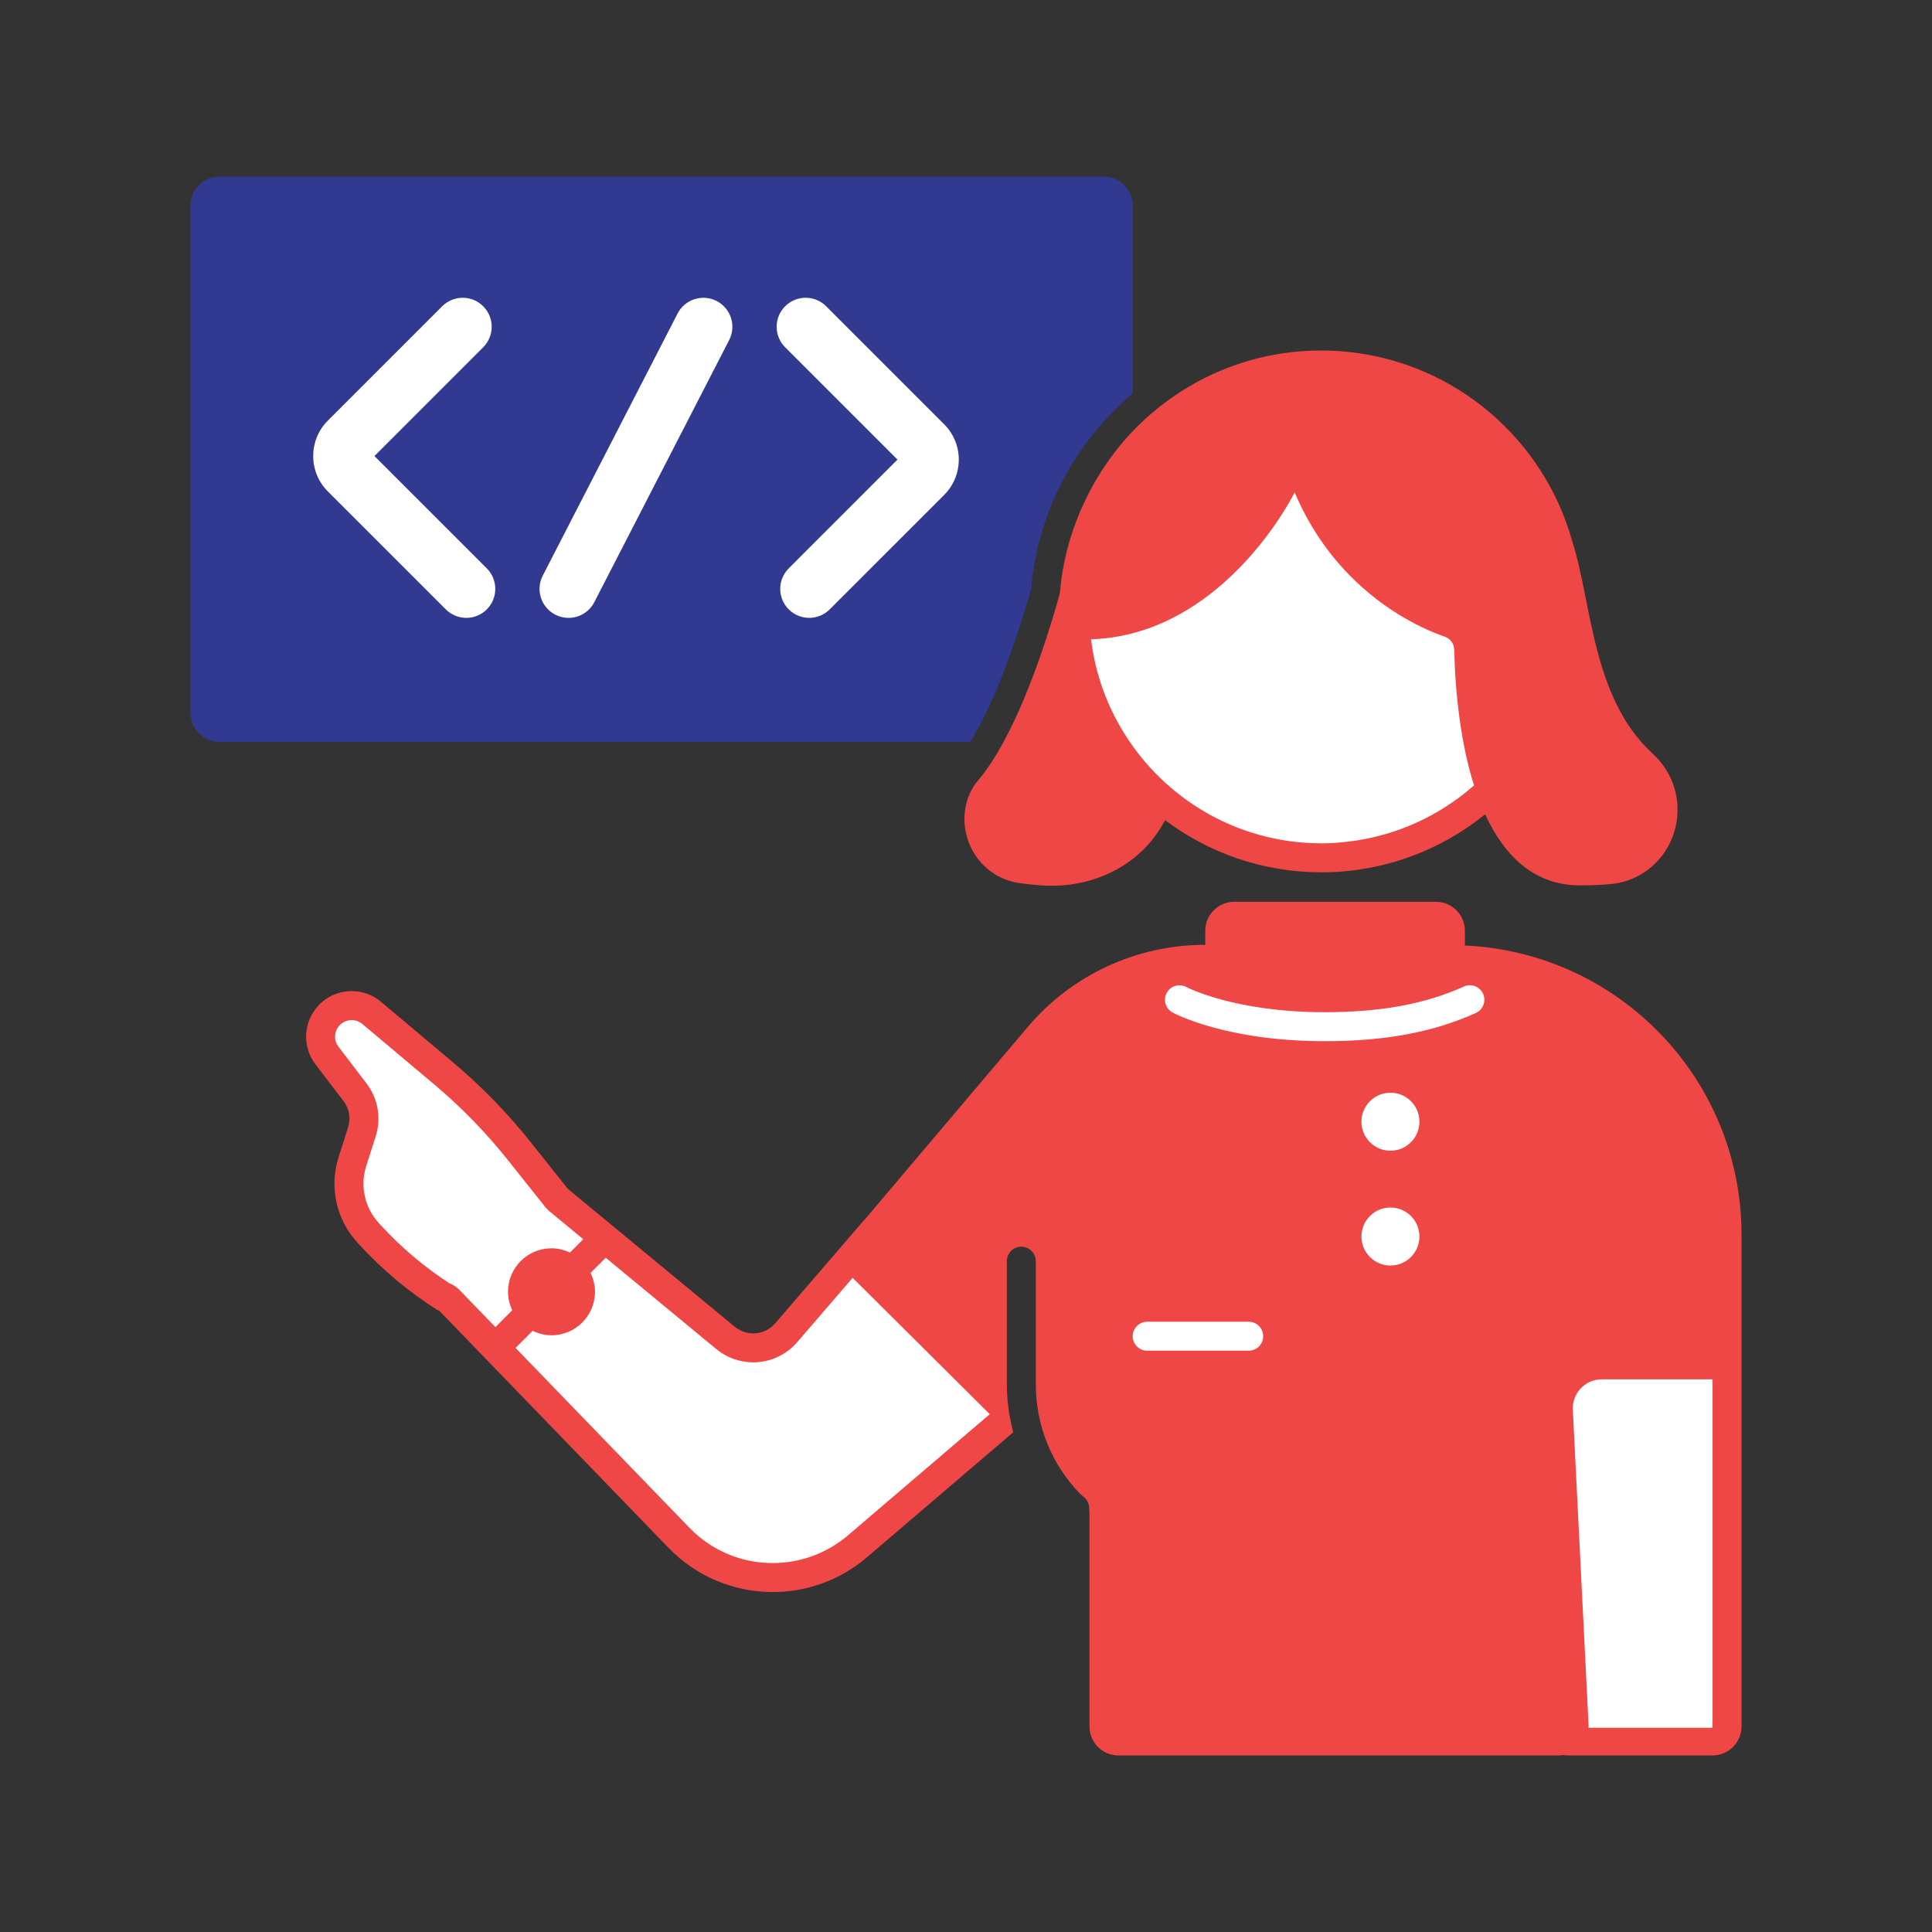 <?xml version="1.0" encoding="utf-8"?>
<!-- Generator: Adobe Illustrator 25.0.1, SVG Export Plug-In . SVG Version: 6.00 Build 0)  -->
<svg version="1.1" id="Layer_1" xmlns="http://www.w3.org/2000/svg" xmlns:xlink="http://www.w3.org/1999/xlink" x="0px" y="0px"
	 viewBox="0 0 1397.11 1397.11" style="enable-background:new 0 0 1397.11 1397.11;" xml:space="preserve">
<rect x="0" y="0" width="1397.11" height="1397.11" fill="#333333" stroke="none"/>
<style type="text/css">
	.st0{fill:#323991;}
	.st1{fill:#EF4745;}
	.st2{fill-rule:evenodd;clip-rule:evenodd;fill:#FFFFFF;}
	.st3{fill-rule:evenodd;clip-rule:evenodd;fill:#323991;}
	.st4{fill:#FFFFFF;}
	.st5{fill:#13142B;}
	.st6{fill-rule:evenodd;clip-rule:evenodd;fill:#EF4745;}
</style>
<g>
	<path class="st0" d="M745.65,425.77c4.87-56.64,32.61-106.58,73.46-141.32V148.69c0-11.61-9.42-21.03-21.03-21.03H158.76
		c-11.61,0-21.03,9.42-21.03,21.03v366.77c0,11.61,9.42,21.03,21.03,21.03h542.92C719.18,508.14,735.3,463.05,745.65,425.77
		L745.65,425.77z"/>
	<path class="st1" d="M794.1,344.58c-0.53,0.87-1.07,1.73-1.59,2.62c-1.88,3.14-3.59,6.4-5.28,9.66c-1.64,3.22-3.26,6.46-4.71,9.78
		c-0.54,1.19-1.05,2.4-1.56,3.61c-7.75,18.26-12.86,37.91-14.49,58.58c-5.3,19.38-20.17,69.78-40.73,107.66
		c-5.7,10.5-11.82,20.07-18.31,27.67c-6.57,7.7-9.92,17.47-10.02,27.45c-0.03,3.25,0.27,6.51,0.93,9.74l0.14,0.65
		c3.96,19.15,19.27,33.82,38.5,36.57c4.6,0.66,9.8,1.24,15.65,1.68c27.98,2.12,56.27-7.16,75.72-27.39
		c3.01-3.12,5.83-6.63,8.47-10.42c0.92-1.33,1.81-2.69,2.66-4.09c1.05-1.71,2.1-3.42,3.04-5.25c31.24,23.4,69.85,37.45,111.83,37.69
		c0.35,0,0.69,0.05,1.04,0.05c6.74,0,13.37-0.38,19.93-1.07c37.17-3.9,71.09-18.63,98.65-40.93c14.04,30.5,35.78,51.42,68.62,51.42
		c8.5,0,15.98-0.36,22.56-0.99c27.31-2.6,47.92-25.98,47.92-53.56v-0.77c0-15.33-6.76-29.7-18.06-40.07
		c-43.89-40.27-43.74-108.72-57.93-153.05c-20.34-73.57-83.95-129.15-161.83-137.3c-6.53-0.69-13.15-1.06-19.86-1.06
		c-53.63,0-101.92,22.48-136.28,58.41C809.61,321.79,801.26,332.77,794.1,344.58L794.1,344.58z"/>
	<path class="st1" d="M1059.34,683.73v-10.64c0-11.58-9.39-20.97-20.97-20.97H892.55c-11.58,0-20.97,9.39-20.97,20.97v10.16h-0.32
		c-49.33,0-96.15,21.71-128.02,59.36L624.88,882.44l-0.07-0.08l-64.23,74.58c-4.14,4.81-10,7.29-15.9,7.29
		c-4.7,0-9.44-1.58-13.34-4.8L410.62,859.7l-26.74-33.62c-16.82-21.14-35.71-40.55-56.39-57.94l-51.97-43.7
		c-6.16-5.18-13.7-7.73-21.2-7.74c-8.71,0-17.38,3.43-23.83,10.19c-11.21,11.73-12.22,29.88-2.37,42.77l20.28,26.55
		c4.16,5.44,5.39,12.57,3.31,19.1l-6.88,21.57c-6.84,21.44-1.7,44.91,13.48,61.52l1.29,1.41c16.86,18.46,36.11,34.56,57.26,47.88
		l0.35-0.29l166.24,171.92c20.5,21.2,47.89,31.96,75.38,31.96c24.15,0,48.37-8.3,68.07-25.13l105.82-90.41
		c-0.19-0.72-0.36-1.45-0.54-2.18c-2.55-10.27-4-20.84-4.06-31.64c0-0.28-0.04-0.55-0.04-0.84v-89.07c0-5.79,4.69-10.48,10.48-10.48
		s10.48,4.7,10.48,10.48v89.07c0,29.86,11.47,58.08,32.31,79.46l2.65,2.21c2.31,2,3.65,4.9,3.65,7.96v2.26l0.18,0.26v155.23
		c0,11.58,9.39,20.97,20.97,20.97h319.01c0.93,0,1.81-0.17,2.7-0.28c0.99,0.14,1.99,0.28,3.02,0.28l104.87,0
		c11.58,0,20.97-9.39,20.97-20.97V892.9C1259.37,780.36,1170.62,688.8,1059.34,683.73L1059.34,683.73z"/>
</g>
<path class="st4" d="M902.97,976.76h-73.38c-5.8,0-10.48-4.7-10.48-10.48s4.69-10.48,10.48-10.48h73.38c5.8,0,10.48,4.7,10.48,10.48
	S908.76,976.76,902.97,976.76z"/>
<circle class="st4" cx="1005.48" cy="894.18" r="20.97"/>
<circle class="st4" cx="1005.48" cy="811.16" r="20.97"/>
<path class="st4" d="M1067.24,732.52c-30.79,13.93-65.53,20.41-109.32,20.41c-71.18,0-108.46-19.92-110.02-20.76
	c-5.08-2.77-6.95-9.14-4.18-14.23c2.79-5.07,9.11-6.93,14.21-4.19c0.74,0.39,35.07,18.21,99.98,18.21c40.71,0,72.7-5.9,100.68-18.55
	c5.27-2.39,11.49-0.05,13.87,5.23C1074.86,723.92,1072.51,730.13,1067.24,732.52L1067.24,732.52z"/>
<path class="st4" d="M352.02,440.66c-4.1,4.1-9.46,6.14-14.82,6.14s-10.73-2.05-14.82-6.14l-85.33-85.32
	c-14.09-14.1-14.09-37.03-0.01-51.13l82.73-82.73c8.19-8.19,21.46-8.19,29.65,0c8.19,8.19,8.19,21.46,0,29.65l-78.64,78.65
	l81.24,81.24C360.21,419.2,360.21,432.48,352.02,440.66L352.02,440.66z"/>
<path class="st4" d="M600,440.66c-4.1,4.1-9.46,6.14-14.82,6.14c-5.36,0-10.73-2.05-14.82-6.14c-8.19-8.19-8.19-21.46,0-29.65
	l78.64-78.65l-81.23-81.24c-8.19-8.19-8.19-21.46,0-29.65c8.19-8.19,21.46-8.19,29.65,0l85.32,85.32
	c6.83,6.83,10.6,15.91,10.6,25.57c0,9.66-3.77,18.74-10.6,25.58L600,440.66z"/>
<path class="st4" d="M527.29,245.9l-97.51,189.53c-3.72,7.23-11.05,11.38-18.66,11.38c-3.22,0-6.5-0.75-9.57-2.33
	c-10.3-5.3-14.35-17.93-9.05-28.23L490,226.72c5.29-10.28,17.93-14.35,28.23-9.05C528.54,222.97,532.59,235.6,527.29,245.9
	L527.29,245.9z"/>
<path class="st4" d="M975.31,608.57c-6.55,0.78-13.17,1.3-19.93,1.3c-0.35,0-0.69-0.05-1.04-0.05
	c-59.69-0.37-111.94-32.12-141.38-79.51c-12.57-20.24-20.99-43.26-23.97-68c10.58-0.39,20.65-1.89,30.12-4.39
	c77.2-20.34,117.1-101.86,117.1-101.86c5.3,12.55,11.48,23.62,18.14,33.49c6.62,9.83,13.71,18.37,20.97,25.84
	c27.24,28.03,56.52,40.56,69.43,45.01c4.07,1.4,6.75,5.13,6.85,9.43c0.81,33.4,4.94,68.47,14.34,98.12
	C1041.11,589.8,1009.84,604.45,975.31,608.57L975.31,608.57z"/>
<path class="st4" d="M358.23,959.68l-25.95-26.84c-2.11-2.18-4.6-3.78-7.29-4.82c-18.36-11.93-35.14-26.16-49.92-42.34l-1.28-1.41
	c-10.09-11.05-13.53-26.77-8.98-41.01l6.88-21.57c4.16-13.04,1.68-27.32-6.63-38.19l-20.28-26.55c-3.61-4.72-3.25-11.27,0.86-15.56
	c2.28-2.39,5.37-3.71,8.68-3.71c1.99,0,4.94,0.49,7.71,2.81l51.97,43.7c19.57,16.45,37.56,34.94,53.47,54.95l26.74,33.62
	c0.91,1.14,1.93,2.18,3.05,3.11l24.52,20.26l-9.64,9.64c-4.06-1.91-8.55-3.07-13.33-3.07c-17.37,0-31.45,14.08-31.45,31.45
	c0,4.79,1.15,9.27,3.07,13.34L358.23,959.68z"/>
<path class="st4" d="M613.27,1110.21c-15.17,12.96-34.51,20.1-54.45,20.1c-22.95,0-44.37-9.08-60.31-25.57l-125.71-130l12.38-12.38
	c4.14,2,8.72,3.22,13.63,3.22c17.37,0,31.45-14.08,31.45-31.45c0-4.91-1.22-9.49-3.22-13.63l10.98-10.98l79.96,66.05
	c7.5,6.19,16.98,9.6,26.7,9.6c12.23,0,23.81-5.31,31.78-14.57l40.09-46.55l99.18,98.61L613.27,1110.21z"/>
<path class="st4" d="M1238.42,1249.39h-89.71c0-1.28,0.07-1.61,0.06-1.97l-11.4-227.97c-0.59-11.97,8.96-22,20.94-22h80.11
	L1238.42,1249.39z"/>
</svg>
